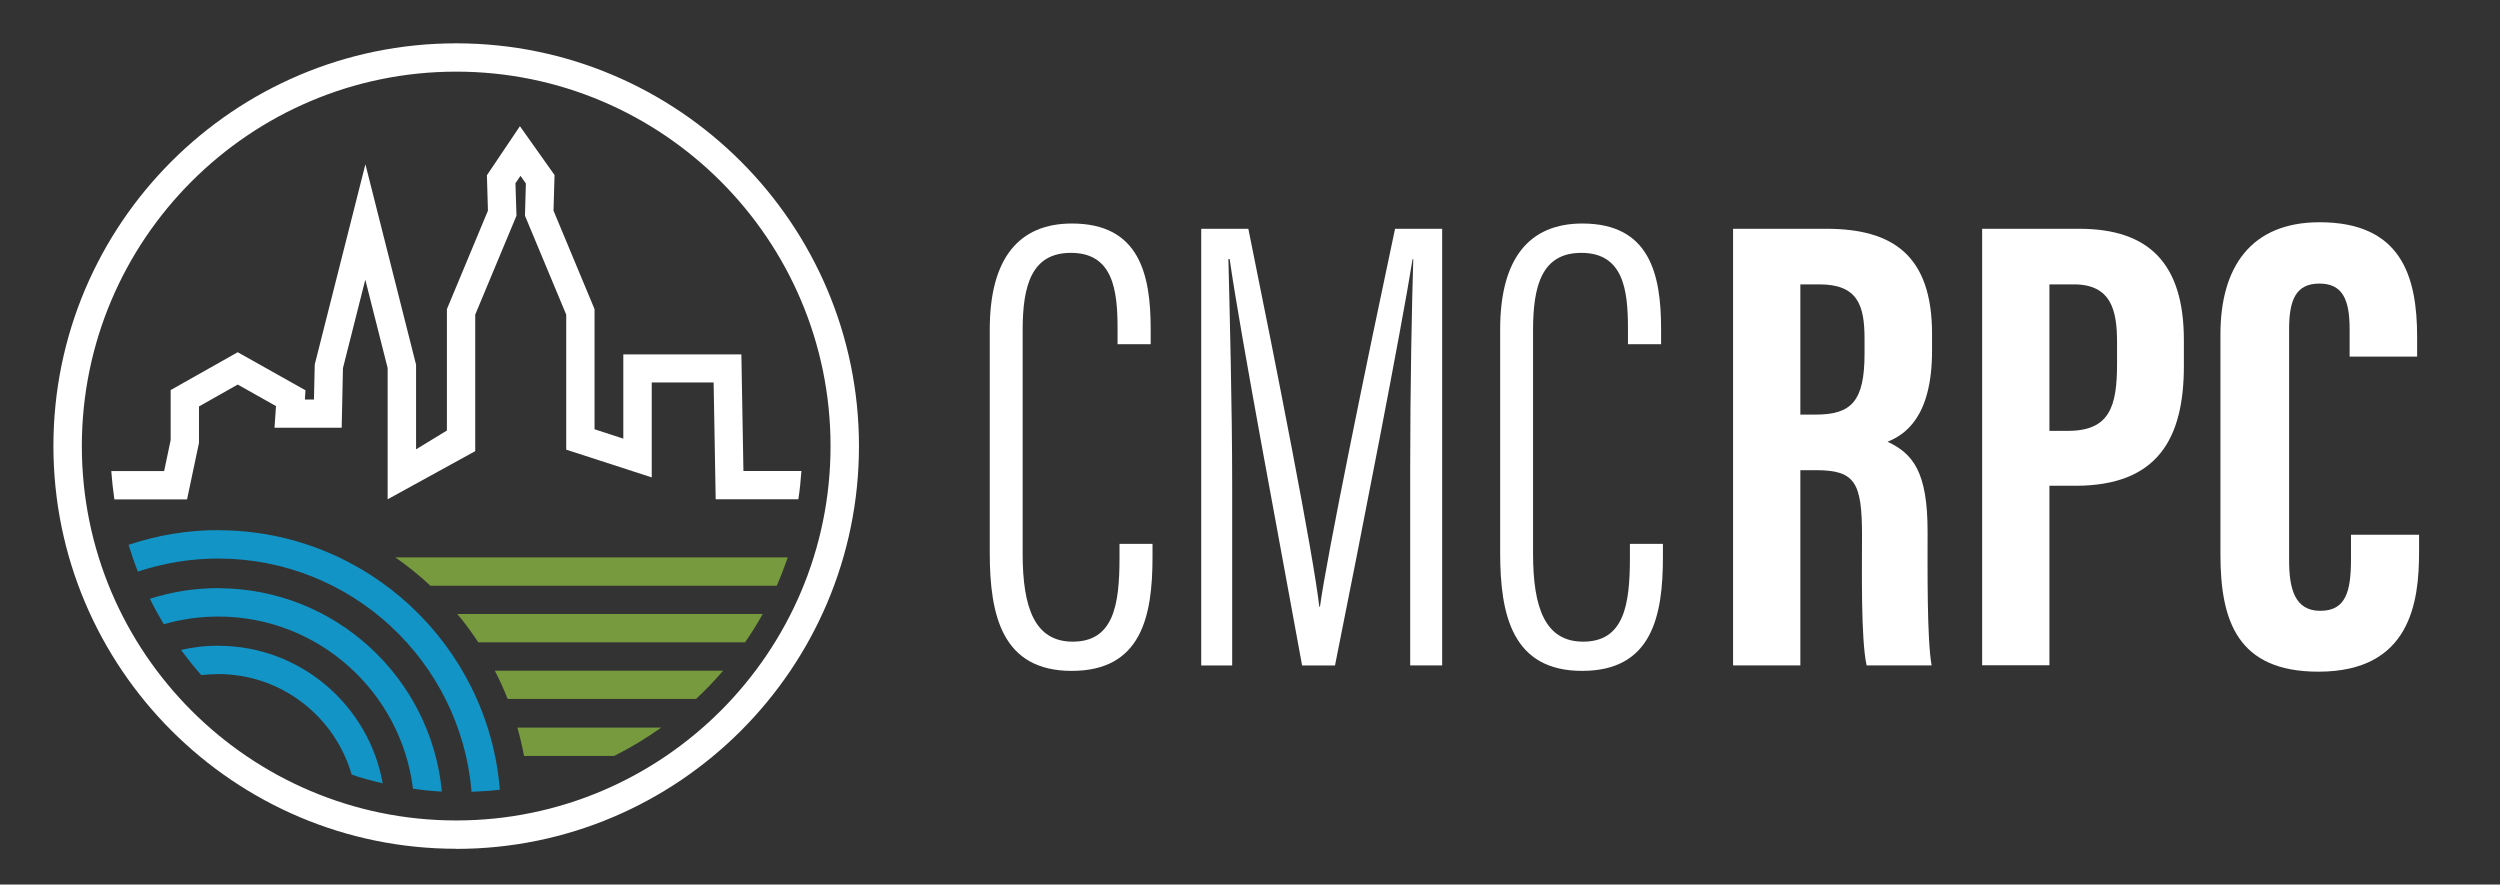 <?xml version="1.0" encoding="UTF-8"?> <svg xmlns="http://www.w3.org/2000/svg" id="Layer_1" version="1.1" viewBox="0 0 218.11 77.17"><rect x="0" y="0" width="218.11" height="77.17" fill="#333333" stroke="none"/><defs><style> .st0 { fill: #1294c6; } .st1 { fill: #fff; } .st2 { fill: #779a3f; } </style></defs><g><path class="st1" d="M39.8,74.05c-19.37,0-35.14-15.76-35.14-35.14S20.43,3.78,39.8,3.78s35.14,15.76,35.14,35.14-15.76,35.14-35.14,35.14ZM39.8,6.25C21.79,6.25,7.14,20.9,7.14,38.92s14.65,32.66,32.66,32.66,32.66-14.65,32.66-32.66S57.82,6.25,39.8,6.25Z"></path><g><path class="st0" d="M19.04,46.26c12.92,0,23.54,9.99,24.57,22.64-.81.09-1.63.15-2.47.18-.94-11.38-10.49-20.35-22.1-20.35-2.45,0-4.8.4-7.01,1.14-.3-.76-.57-1.54-.81-2.34,2.46-.82,5.08-1.28,7.81-1.28Z"></path><path class="st0" d="M19.04,51.32c10.18,0,18.57,7.8,19.51,17.74-.85-.04-1.69-.13-2.52-.25-1.04-8.45-8.26-15.02-16.99-15.02-1.65,0-3.24.24-4.75.67-.43-.72-.84-1.46-1.21-2.22,1.88-.6,3.88-.93,5.96-.93Z"></path><path class="st0" d="M19.04,56.34c7.16,0,13.13,5.19,14.35,12-.92-.21-1.83-.46-2.71-.76-1.46-5.06-6.12-8.77-11.64-8.77-.5,0-1,.03-1.48.09-.62-.7-1.21-1.44-1.77-2.2,1.05-.24,2.14-.37,3.25-.37Z"></path></g><g><path class="st2" d="M37.55,51.1c-.96-.9-1.98-1.72-3.06-2.47h34.24c-.29.84-.61,1.67-.96,2.47h-30.22Z"></path><path class="st2" d="M41.73,56.04c-.57-.86-1.17-1.69-1.83-2.47h26.64c-.47.85-.99,1.68-1.54,2.47h-23.27Z"></path><path class="st2" d="M43.17,58.51h19.92c-.74.87-1.53,1.69-2.37,2.47h-16.43c-.33-.85-.71-1.67-1.12-2.47Z"></path><path class="st2" d="M45.72,65.95c-.16-.84-.35-1.66-.58-2.47h12.54c-1.3.93-2.67,1.76-4.1,2.47h-7.85Z"></path></g><path class="st1" d="M64.86,41.11l-.18-10.19h-10.3v7.35l-2.51-.82v-10.48l-3.58-8.59.09-3.11-3.02-4.26-2.88,4.28.09,3.09-3.58,8.59v10.59l-2.69,1.64v-7.38l-4.42-17.49-4.42,17.47-.07,3.06h-.79l.05-.81-5.91-3.32-5.85,3.3v4.36l-.57,2.71h-4.61c.06.83.15,1.66.27,2.47h6.34l1.04-4.93v-3.18l3.38-1.91,3.34,1.88-.13,1.89h5.86l.11-5.2,1.95-7.72,1.95,7.71v11.45l7.64-4.2v-11.91l3.6-8.63-.09-2.83.44-.65.47.67-.08,2.81,3.6,8.63v11.78l7.46,2.42v-8.28h5.4l.18,10.19h7.21c.13-.81.21-1.64.27-2.47h-5.05Z"></path></g><g><path class="st1" d="M100.55,47.44v1.16c0,5.18-.97,9.93-7.05,9.93s-7.15-4.86-7.15-10.3v-19.49c0-6.25,2.58-9.24,7.17-9.24,5.87,0,6.87,4.41,6.87,9.19v1.34h-2.89v-1.37c0-3.35-.39-6.6-4.07-6.6-3.44,0-4.21,2.86-4.21,6.74v19.52c0,4.74,1.07,7.66,4.37,7.66,3.56,0,4.08-3.2,4.08-7.3v-1.23h2.9Z"></path><path class="st1" d="M123.03,40.97c0-7.33.15-14.49.27-18.36h-.06c-1,6.24-4.46,23.93-6.77,35.45h-2.87c-1.76-9.73-5.37-28.78-6.32-35.46h-.11c.11,4.4.33,13.06.33,19.57v15.89h-2.7V19.96h4.11c2.51,12.35,5.68,28.46,6.19,32.97h.06c.58-4.3,4.08-21.38,6.55-32.97h4.11v38.09h-2.79v-17.08Z"></path><path class="st1" d="M145.08,47.44v1.16c0,5.18-.97,9.93-7.05,9.93s-7.15-4.86-7.15-10.3v-19.49c0-6.25,2.58-9.24,7.17-9.24,5.87,0,6.87,4.41,6.87,9.19v1.34h-2.89v-1.37c0-3.35-.39-6.6-4.07-6.6-3.44,0-4.21,2.86-4.21,6.74v19.52c0,4.74,1.07,7.66,4.37,7.66,3.56,0,4.08-3.2,4.08-7.3v-1.23h2.9Z"></path><path class="st1" d="M157.07,41.02v17.03h-5.87V19.96h8.14c5.8,0,9.22,2.32,9.22,9.18v1.45c0,5.85-2.4,7.34-3.88,7.95,2.22,1.04,3.49,2.64,3.49,7.81,0,3.21-.06,9.39.35,11.7h-5.67c-.51-2.3-.4-8.56-.4-11.32,0-4.64-.6-5.71-4.01-5.71h-1.36ZM157.07,36.17h1.35c3.11,0,4.25-1.17,4.25-5.31v-1.31c0-2.94-.61-4.74-3.94-4.74h-1.66v11.36Z"></path><path class="st1" d="M172.93,19.96h8.47c6.05,0,9.13,2.99,9.13,9.72v2.24c0,6.29-2.24,10.46-9.46,10.46h-2.27v15.66h-5.87V19.96ZM178.8,37.59h1.61c3.66,0,4.29-2.14,4.29-5.86v-1.87c0-2.77-.5-5.05-3.77-5.05h-2.13v12.78Z"></path><path class="st1" d="M211.05,46.66v1.48c0,4.36-.73,10.46-8.78,10.46-7.05,0-8.55-4.41-8.55-10.22v-19.21c0-5.88,2.67-9.78,8.65-9.78,7.14,0,8.51,4.73,8.51,10.01v1.71h-5.89v-2.4c0-2.53-.59-3.97-2.63-3.97s-2.65,1.39-2.65,3.99v20.14c0,2.49.49,4.42,2.72,4.42s2.68-1.68,2.68-4.51v-2.13h5.94Z"></path></g></svg> 